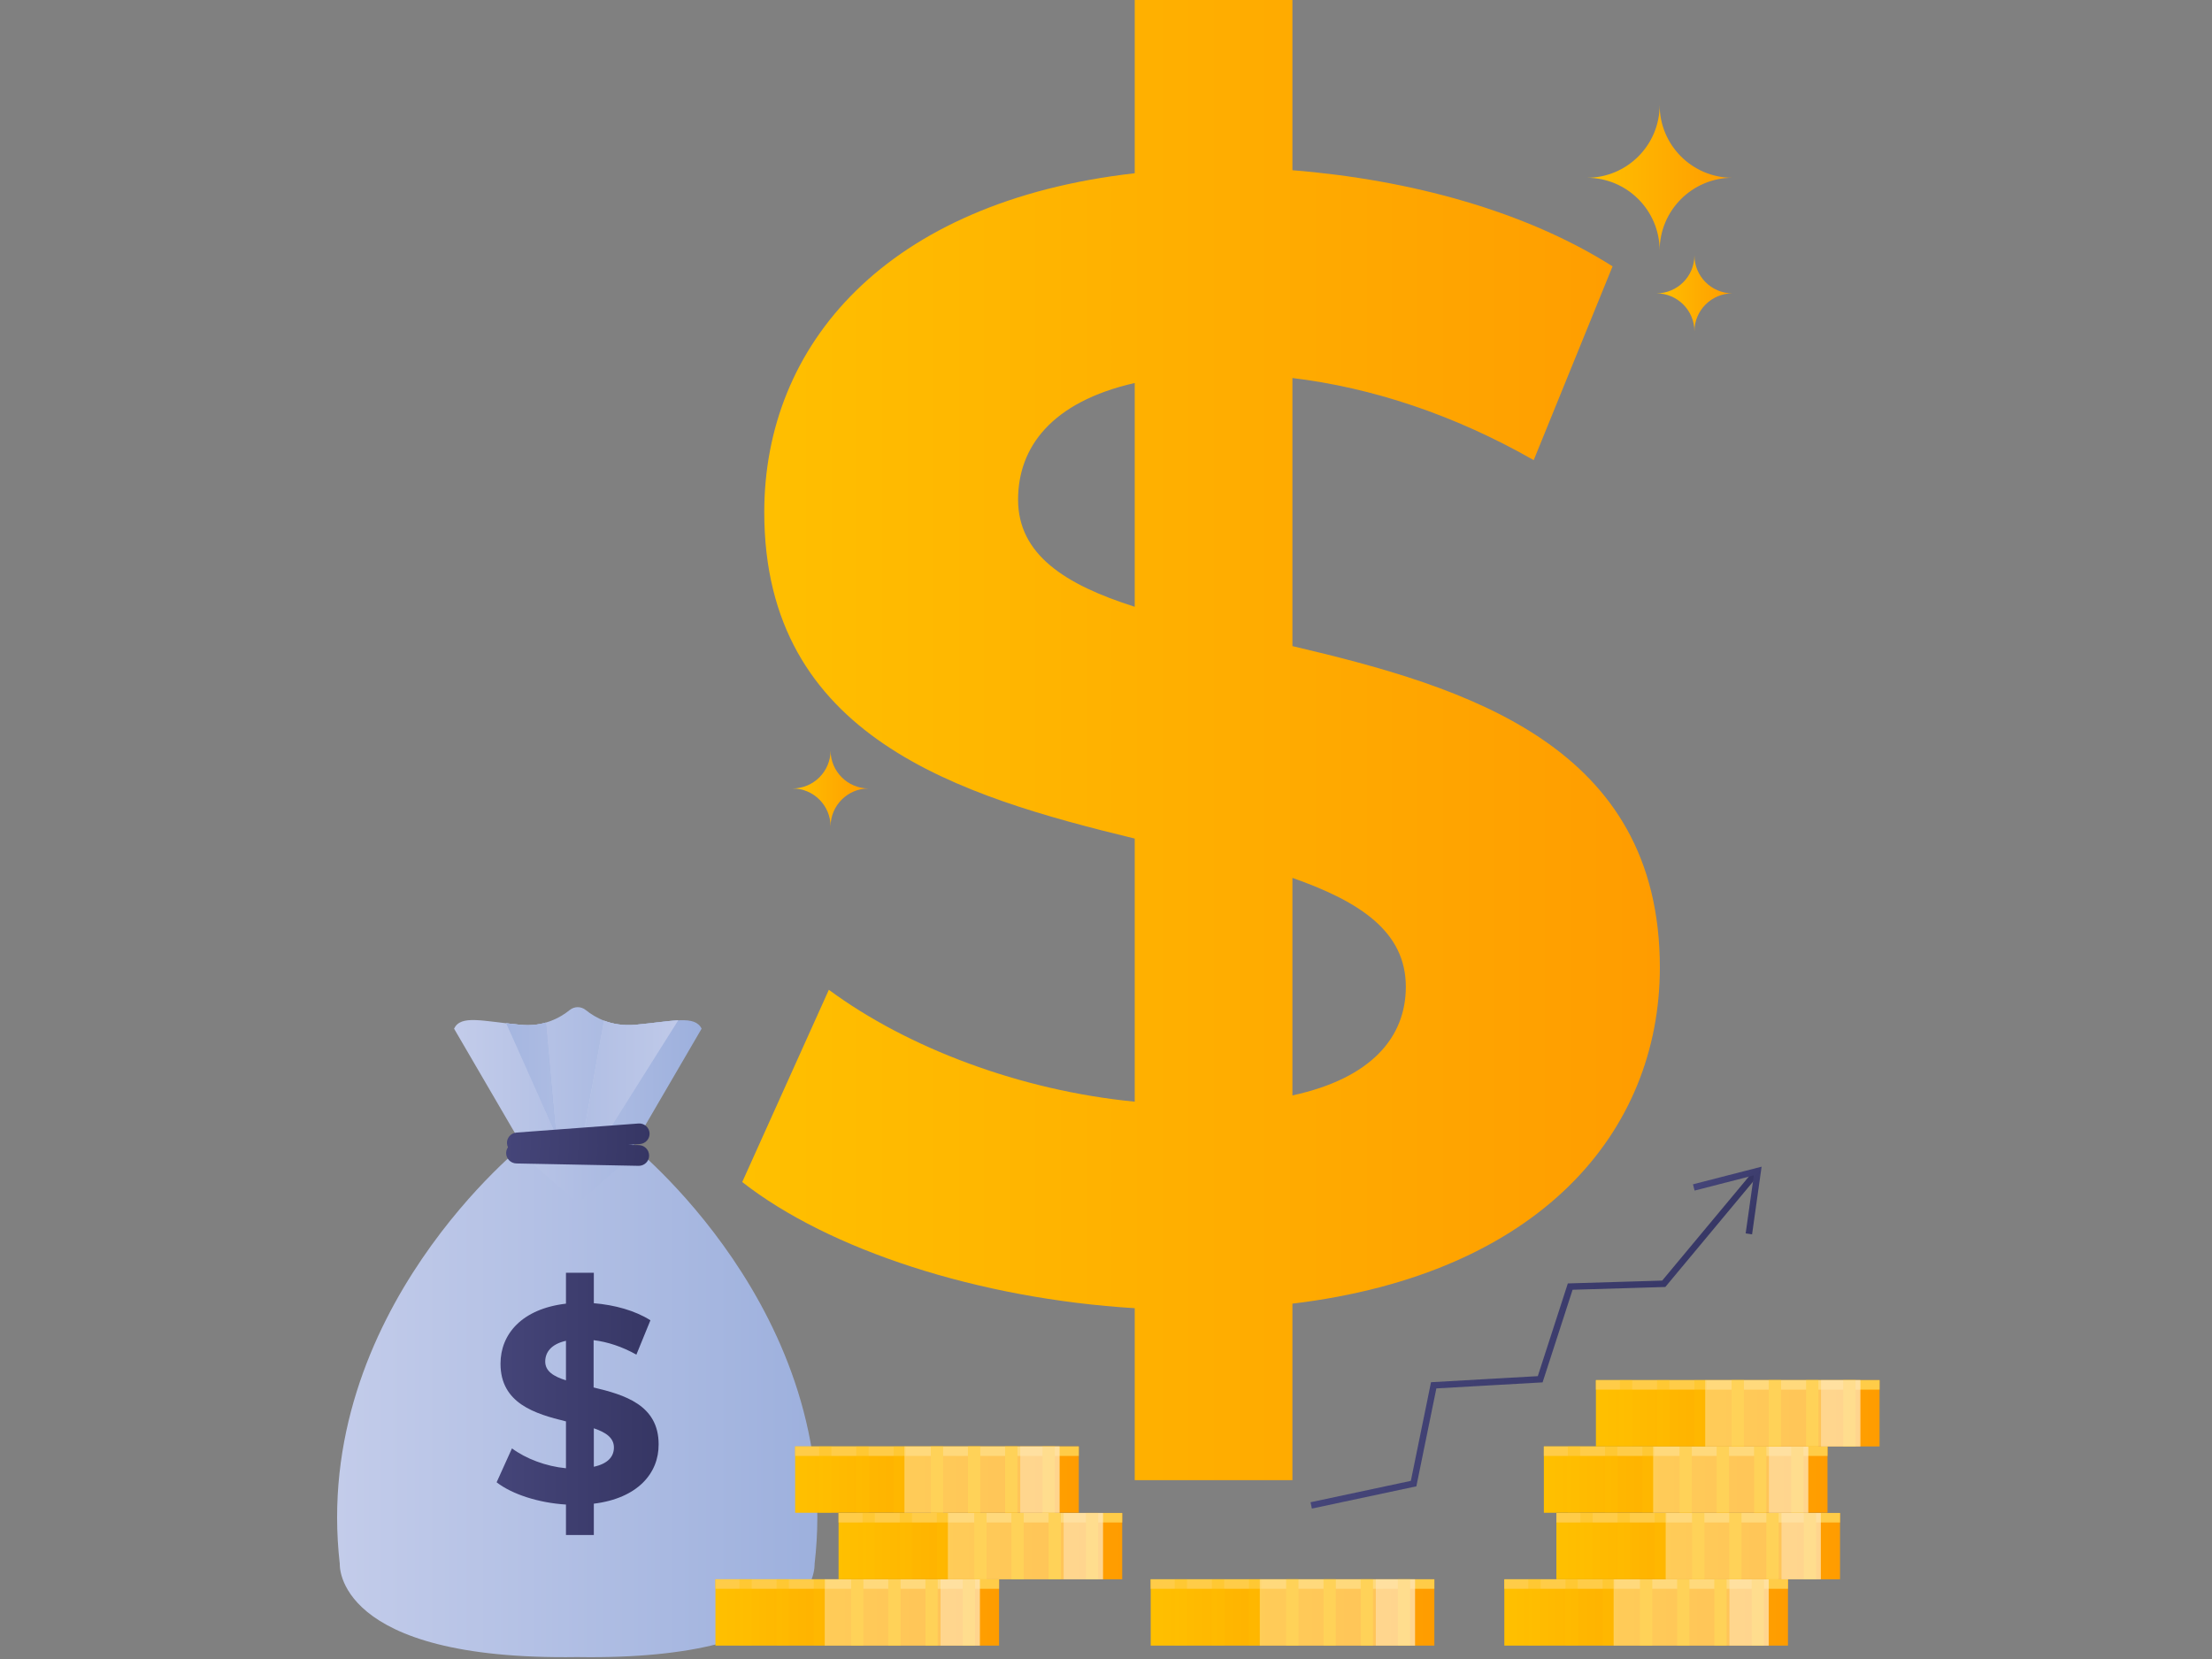 <?xml version="1.0" encoding="utf-8"?>
<!-- Generator: Adobe Illustrator 25.0.0, SVG Export Plug-In . SVG Version: 6.00 Build 0)  -->
<svg version="1.1" id="_x31_c51936f-ad83-4493-a1e8-5a7ca1846cda"
	 xmlns="http://www.w3.org/2000/svg" xmlns:xlink="http://www.w3.org/1999/xlink" x="0px" y="0px" viewBox="0 0 1024 768"
	 style="enable-background:new 0 0 1024 768;" xml:space="preserve">
<rect x="0" y="0" width="1024" height="768" fill="#808080" stroke="none"/>
<style type="text/css">
	.st0{fill:url(#XMLID_2_);}
	.st1{fill:url(#XMLID_3_);}
	.st2{fill:url(#XMLID_4_);}
	.st3{fill:url(#XMLID_5_);}
	.st4{fill:none;stroke:url(#XMLID_6_);stroke-width:3;stroke-miterlimit:10;}
	.st5{fill:none;stroke:url(#XMLID_7_);stroke-width:3;stroke-miterlimit:10;}
	.st6{fill:url(#XMLID_8_);}
	.st7{fill:url(#XMLID_9_);}
	.st8{fill:url(#XMLID_10_);}
	.st9{fill:url(#XMLID_11_);}
	.st10{fill:url(#XMLID_13_);}
	.st11{fill:url(#XMLID_14_);}
	.st12{fill:url(#XMLID_15_);}
	.st13{fill:url(#XMLID_16_);}
	.st14{fill:url(#XMLID_17_);}
	.st15{fill:url(#XMLID_18_);}
	.st16{fill:#FFCC48;}
	.st17{opacity:0.3;fill:#FFBE00;}
	.st18{fill:#FFBE00;}
	.st19{opacity:0.5;fill:#FFE6B1;}
	.st20{opacity:0.5;fill:#FFE8C4;}
	.st21{fill:url(#XMLID_19_);}
	.st22{fill:url(#XMLID_20_);}
	.st23{fill:url(#XMLID_21_);}
	.st24{fill:url(#XMLID_22_);}
	.st25{fill:url(#XMLID_23_);}
	.st26{fill:url(#XMLID_25_);}
	.st27{fill:url(#XMLID_26_);}
</style>
<g id="XMLID_107_">
	<g id="XMLID_104_">
		<g id="XMLID_99_">
			<g id="XMLID_427_">
				<linearGradient id="XMLID_2_" gradientUnits="userSpaceOnUse" x1="343.559" y1="342.232" x2="768.342" y2="342.232">
					<stop  offset="0" style="stop-color:#FFC000"/>
					<stop  offset="1" style="stop-color:#FF9C00"/>
				</linearGradient>
				<path id="XMLID_429_" class="st0" d="M598.3,603.5v81.7h-73v-79.6c-72.3-4.4-141.6-27-181.7-58.4l40.1-89
					c36.5,27,89,46.7,141.6,51.8V388.2c-81-19.7-171.5-46.7-171.5-151.1c0-77.4,56.2-143.8,171.5-156.9v-81h73v79.6
					c54.7,4.4,108,19,148.2,44.5L710,213c-37.2-21.2-75.2-33.6-111.7-38v124.1c81,19,170.1,46,170.1,148.9
					C768.3,524,712.9,589.7,598.3,603.5z M525.3,280.9V177.3c-38.7,8.8-54,29.9-54,54C471.3,256.8,493.2,270.7,525.3,280.9z
					 M650.8,456.8c0-25.5-21.2-39.4-52.5-50.4v100.7C634.8,499.2,650.8,480.2,650.8,456.8z"/>
			</g>
			<g id="XMLID_96_">
				<linearGradient id="XMLID_3_" gradientUnits="userSpaceOnUse" x1="734.635" y1="82.299" x2="802.049" y2="82.299">
					<stop  offset="0" style="stop-color:#FFC000"/>
					<stop  offset="1" style="stop-color:#FF9C00"/>
				</linearGradient>
				<path id="XMLID_24_" class="st1" d="M768.3,48.6c0,18.6-15.1,33.7-33.7,33.7c18.6,0,33.7,15.1,33.7,33.7
					c0-18.6,15.1-33.7,33.7-33.7C783.4,82.3,768.3,67.2,768.3,48.6z"/>
				<linearGradient id="XMLID_4_" gradientUnits="userSpaceOnUse" x1="766.821" y1="135.77" x2="802.049" y2="135.77">
					<stop  offset="0" style="stop-color:#FFC000"/>
					<stop  offset="1" style="stop-color:#FF9C00"/>
				</linearGradient>
				<path id="XMLID_897_" class="st2" d="M784.4,118.2c0,9.7-7.9,17.6-17.6,17.6c9.7,0,17.6,7.9,17.6,17.6c0-9.7,7.9-17.6,17.6-17.6
					C792.3,135.8,784.4,127.9,784.4,118.2z"/>
			</g>
		</g>
		<linearGradient id="XMLID_5_" gradientUnits="userSpaceOnUse" x1="366.88" y1="365.026" x2="402.108" y2="365.026">
			<stop  offset="0" style="stop-color:#FFC000"/>
			<stop  offset="1" style="stop-color:#FF9C00"/>
		</linearGradient>
		<path id="XMLID_902_" class="st3" d="M384.5,347.4c0,9.7-7.9,17.6-17.6,17.6c9.7,0,17.6,7.9,17.6,17.6c0-9.7,7.9-17.6,17.6-17.6
			C392.4,365,384.5,357.1,384.5,347.4z"/>
	</g>
	<g id="XMLID_105_">
		<g id="XMLID_12_">
			<linearGradient id="XMLID_6_" gradientUnits="userSpaceOnUse" x1="606.677" y1="620.738" x2="813.247" y2="620.738">
				<stop  offset="0" style="stop-color:#454579"/>
				<stop  offset="1" style="stop-color:#363664"/>
			</linearGradient>
			<polyline id="XMLID_357_" class="st4" points="607,696.9 654.4,686.8 663.7,641.3 713,638.5 726.9,595.6 770.2,594.3 812.1,544 
							"/>
			
				<linearGradient id="XMLID_7_" gradientUnits="userSpaceOnUse" x1="1149.977" y1="1773.864" x2="1191.55" y2="1773.864" gradientTransform="matrix(0.373 0.809 -0.852 0.833 1876.503 -1870.259)">
				<stop  offset="0" style="stop-color:#454579"/>
				<stop  offset="1" style="stop-color:#363664"/>
			</linearGradient>
			<polyline id="XMLID_438_" class="st5" points="784.1,549.7 813.7,542.1 809.6,571.2 			"/>
		</g>
		<g id="XMLID_405_">
			<linearGradient id="XMLID_8_" gradientUnits="userSpaceOnUse" x1="156.246" y1="646.035" x2="378.573" y2="646.035">
				<stop  offset="0" style="stop-color:#C3CCEA"/>
				<stop  offset="1" style="stop-color:#9DB0DD"/>
			</linearGradient>
			<path id="XMLID_426_" class="st6" d="M291.1,529l-0.7-0.1v-4.1l-23.1,2.1l-23.1-2.1v4.1l-0.7,0.1c0,0-99.6,78.2-86.2,195
				c0,0-2.8,44.8,109.9,43.1c112.7,1.8,109.9-43.1,109.9-43.1C390.7,607.2,291.1,529,291.1,529z"/>
			<linearGradient id="XMLID_9_" gradientUnits="userSpaceOnUse" x1="210.09" y1="511.608" x2="324.729" y2="511.608">
				<stop  offset="0" style="stop-color:#C3CCEA"/>
				<stop  offset="1" style="stop-color:#9DB0DD"/>
			</linearGradient>
			<path id="XMLID_425_" class="st7" d="M294.1,474.4c-11.1,1-18.7-3.4-22.9-6.8c-2.2-1.8-5.3-1.8-7.5,0c-4.2,3.4-11.9,7.9-22.9,6.8
				c-17.7-1.7-27.5-4.7-30.6,1.8l36.5,62.6l20.8,18.2l20.8-18.2l36.5-62.6C321.6,469.8,311.8,472.8,294.1,474.4z"/>
			<g id="XMLID_419_">
				<g>
					<linearGradient id="XMLID_10_" gradientUnits="userSpaceOnUse" x1="229.847" y1="649.866" x2="304.972" y2="649.866">
						<stop  offset="0" style="stop-color:#454579"/>
						<stop  offset="1" style="stop-color:#363664"/>
					</linearGradient>
					<path id="XMLID_32_" class="st8" d="M274.9,696.1v14.5H262v-14.1c-12.8-0.8-25-4.8-32.1-10.3l7.1-15.7c6.5,4.8,15.7,8.3,25,9.2
						V658c-14.3-3.5-30.3-8.3-30.3-26.7c0-13.7,9.9-25.4,30.3-27.8v-14.3h12.9v14.1c9.7,0.8,19.1,3.4,26.2,7.9l-6.5,15.9
						c-6.6-3.7-13.3-5.9-19.8-6.7v21.9c14.3,3.4,30.1,8.1,30.1,26.3C305,682,295.2,693.6,274.9,696.1z M262,639v-18.3
						c-6.8,1.5-9.6,5.3-9.6,9.6C252.4,634.8,256.3,637.2,262,639z M284.2,670.1c0-4.5-3.7-7-9.3-8.9V679
						C281.4,677.6,284.2,674.3,284.2,670.1z"/>
				</g>
			</g>
			<linearGradient id="XMLID_11_" gradientUnits="userSpaceOnUse" x1="232.021" y1="499.132" x2="257.213" y2="499.132">
				<stop  offset="0" style="stop-color:#C3CCEA"/>
				<stop  offset="1" style="stop-color:#9DB0DD"/>
			</linearGradient>
			<path id="XMLID_418_" class="st9" d="M252.7,473.4c-3.4,1-7.4,1.5-11.9,1c-2.3-0.2-4.4-0.5-6.5-0.7l23,51.1L252.7,473.4z"/>
			<linearGradient id="XMLID_13_" gradientUnits="userSpaceOnUse" x1="210.09" y1="499.132" x2="324.728" y2="499.132">
				<stop  offset="0" style="stop-color:#9DB0DD"/>
				<stop  offset="1" style="stop-color:#C3CCEA"/>
			</linearGradient>
			<path id="XMLID_417_" class="st10" d="M252.7,473.4c-3.4,1-7.4,1.5-11.9,1c-2.3-0.2-4.4-0.5-6.5-0.7l23,51.1L252.7,473.4z"/>
			<linearGradient id="XMLID_14_" gradientUnits="userSpaceOnUse" x1="270.176" y1="500.689" x2="317.741" y2="500.689">
				<stop  offset="0" style="stop-color:#C3CCEA"/>
				<stop  offset="1" style="stop-color:#9DB0DD"/>
			</linearGradient>
			<path id="XMLID_414_" class="st11" d="M278.2,529l35.8-56.7c-5,0.3-11.5,1.3-19.8,2.1c-5.8,0.5-10.7-0.4-14.6-1.9l-9.4,52.4
				L278.2,529z"/>
			<linearGradient id="XMLID_15_" gradientUnits="userSpaceOnUse" x1="210.09" y1="500.689" x2="324.729" y2="500.689">
				<stop  offset="0" style="stop-color:#9DB0DD"/>
				<stop  offset="1" style="stop-color:#C3CCEA"/>
			</linearGradient>
			<path id="XMLID_412_" class="st12" d="M278.2,529l35.8-56.7c-5,0.3-11.5,1.3-19.8,2.1c-5.8,0.5-10.7-0.4-14.6-1.9l-9.4,52.4
				L278.2,529z"/>
			<g id="XMLID_406_">
				<g id="XMLID_409_">
					<linearGradient id="XMLID_16_" gradientUnits="userSpaceOnUse" x1="234.741" y1="526.962" x2="300.822" y2="526.962">
						<stop  offset="0" style="stop-color:#454579"/>
						<stop  offset="1" style="stop-color:#363664"/>
					</linearGradient>
					<path id="XMLID_410_" class="st13" d="M239.5,533.8c-2.5,0-4.6-1.9-4.8-4.4c-0.2-2.6,1.8-4.9,4.4-5.1l56.5-4.2
						c2.6-0.2,4.9,1.8,5.1,4.4c0.2,2.6-1.8,4.9-4.4,5.1l-56.5,4.2C239.8,533.8,239.6,533.8,239.5,533.8z"/>
				</g>
				<g id="XMLID_407_">
					
						<linearGradient id="XMLID_17_" gradientUnits="userSpaceOnUse" x1="243.115" y1="749.814" x2="309.199" y2="749.814" gradientTransform="matrix(0.996 9.260000e-02 -9.260000e-02 0.996 61.873 -237.775)">
						<stop  offset="0" style="stop-color:#454579"/>
						<stop  offset="1" style="stop-color:#363664"/>
					</linearGradient>
					<path id="XMLID_408_" class="st14" d="M295.7,539.7C295.7,539.7,295.7,539.7,295.7,539.7l-56.7-1.1c-2.6-0.1-4.7-2.2-4.7-4.9
						c0.1-2.6,2.2-4.7,4.8-4.7c0,0,0.1,0,0.1,0l56.6,1.1c2.6,0.1,4.7,2.2,4.7,4.9C300.5,537.6,298.3,539.7,295.7,539.7z"/>
				</g>
			</g>
		</g>
		<g id="XMLID_345_">
			<g id="XMLID_382_">
				<linearGradient id="XMLID_18_" gradientUnits="userSpaceOnUse" x1="696.384" y1="746.468" x2="827.662" y2="746.468">
					<stop  offset="0" style="stop-color:#FFC000"/>
					<stop  offset="1" style="stop-color:#FF9C00"/>
				</linearGradient>
				<rect id="XMLID_404_" x="696.4" y="731.1" class="st15" width="131.3" height="30.7"/>
				<rect id="XMLID_403_" x="696.4" y="731.1" class="st16" width="131.3" height="4.4"/>
				<g id="XMLID_385_">
					<rect id="XMLID_397_" x="707.5" y="731.1" class="st17" width="5.7" height="30.7"/>
					<rect id="XMLID_395_" x="724.7" y="731.1" class="st17" width="5.7" height="30.7"/>
					<rect id="XMLID_394_" x="741.9" y="731.1" class="st17" width="5.7" height="30.7"/>
					<rect id="XMLID_393_" x="759.2" y="731.1" class="st18" width="5.7" height="30.7"/>
					<rect id="XMLID_392_" x="776.4" y="731.1" class="st18" width="5.7" height="30.7"/>
					<rect id="XMLID_391_" x="793.6" y="731.1" class="st18" width="5.7" height="30.7"/>
					<rect id="XMLID_386_" x="810.9" y="731.1" class="st18" width="5.7" height="30.7"/>
				</g>
				<rect id="XMLID_384_" x="747" y="731.1" class="st19" width="71.8" height="30.7"/>
				<rect id="XMLID_383_" x="800.6" y="731.1" class="st20" width="18.2" height="30.7"/>
			</g>
			<g id="XMLID_361_">
				<linearGradient id="XMLID_19_" gradientUnits="userSpaceOnUse" x1="532.662" y1="746.468" x2="663.94" y2="746.468">
					<stop  offset="0" style="stop-color:#FFC000"/>
					<stop  offset="1" style="stop-color:#FF9C00"/>
				</linearGradient>
				<rect id="XMLID_378_" x="532.7" y="731.1" class="st21" width="131.3" height="30.7"/>
				<rect id="XMLID_376_" x="532.7" y="731.1" class="st16" width="131.3" height="4.4"/>
				<g id="XMLID_364_">
					<rect id="XMLID_375_" x="543.8" y="731.1" class="st17" width="5.7" height="30.7"/>
					<rect id="XMLID_374_" x="561" y="731.1" class="st17" width="5.7" height="30.7"/>
					<rect id="XMLID_372_" x="578.2" y="731.1" class="st17" width="5.7" height="30.7"/>
					<rect id="XMLID_371_" x="595.4" y="731.1" class="st18" width="5.7" height="30.7"/>
					<rect id="XMLID_370_" x="612.7" y="731.1" class="st18" width="5.7" height="30.7"/>
					<rect id="XMLID_368_" x="629.9" y="731.1" class="st18" width="5.7" height="30.7"/>
					<rect id="XMLID_366_" x="647.1" y="731.1" class="st18" width="5.7" height="30.7"/>
				</g>
				<rect id="XMLID_363_" x="583.2" y="731.1" class="st19" width="71.8" height="30.7"/>
				<rect id="XMLID_362_" x="636.9" y="731.1" class="st20" width="18.2" height="30.7"/>
			</g>
			<g id="XMLID_336_">
				<linearGradient id="XMLID_20_" gradientUnits="userSpaceOnUse" x1="331.189" y1="746.468" x2="462.467" y2="746.468">
					<stop  offset="0" style="stop-color:#FFC000"/>
					<stop  offset="1" style="stop-color:#FF9C00"/>
				</linearGradient>
				<rect id="XMLID_472_" x="331.2" y="731.1" class="st22" width="131.3" height="30.7"/>
				<rect id="XMLID_471_" x="331.2" y="731.1" class="st16" width="131.3" height="4.4"/>
				<g id="XMLID_340_">
					<rect id="XMLID_468_" x="342.3" y="731.1" class="st17" width="5.7" height="30.7"/>
					<rect id="XMLID_467_" x="359.5" y="731.1" class="st17" width="5.7" height="30.7"/>
					<rect id="XMLID_459_" x="376.7" y="731.1" class="st17" width="5.7" height="30.7"/>
					<rect id="XMLID_454_" x="394" y="731.1" class="st18" width="5.7" height="30.7"/>
					<rect id="XMLID_452_" x="411.2" y="731.1" class="st18" width="5.7" height="30.7"/>
					<rect id="XMLID_446_" x="428.4" y="731.1" class="st18" width="5.7" height="30.7"/>
					<rect id="XMLID_444_" x="445.7" y="731.1" class="st18" width="5.7" height="30.7"/>
				</g>
				<rect id="XMLID_339_" x="381.8" y="731.1" class="st19" width="71.8" height="30.7"/>
				<rect id="XMLID_338_" x="435.4" y="731.1" class="st20" width="18.2" height="30.7"/>
			</g>
			<g id="XMLID_117_">
				<linearGradient id="XMLID_21_" gradientUnits="userSpaceOnUse" x1="388.181" y1="715.756" x2="519.459" y2="715.756">
					<stop  offset="0" style="stop-color:#FFC000"/>
					<stop  offset="1" style="stop-color:#FF9C00"/>
				</linearGradient>
				<rect id="XMLID_335_" x="388.2" y="700.4" class="st23" width="131.3" height="30.7"/>
				<rect id="XMLID_334_" x="388.2" y="700.4" class="st16" width="131.3" height="4.4"/>
				<g id="XMLID_169_">
					<rect id="XMLID_333_" x="399.3" y="700.4" class="st17" width="5.7" height="30.7"/>
					<rect id="XMLID_332_" x="416.5" y="700.4" class="st17" width="5.7" height="30.7"/>
					<rect id="XMLID_326_" x="433.7" y="700.4" class="st17" width="5.7" height="30.7"/>
					<rect id="XMLID_325_" x="451" y="700.4" class="st18" width="5.7" height="30.7"/>
					<rect id="XMLID_318_" x="468.2" y="700.4" class="st18" width="5.7" height="30.7"/>
					<rect id="XMLID_302_" x="485.4" y="700.4" class="st18" width="5.7" height="30.7"/>
					<rect id="XMLID_287_" x="502.7" y="700.4" class="st18" width="5.7" height="30.7"/>
				</g>
				<rect id="XMLID_123_" x="438.8" y="700.4" class="st19" width="71.8" height="30.7"/>
				<rect id="XMLID_120_" x="492.4" y="700.4" class="st20" width="18.2" height="30.7"/>
			</g>
			<g id="XMLID_477_">
				<linearGradient id="XMLID_22_" gradientUnits="userSpaceOnUse" x1="368.096" y1="684.992" x2="499.375" y2="684.992">
					<stop  offset="0" style="stop-color:#FFC000"/>
					<stop  offset="1" style="stop-color:#FF9C00"/>
				</linearGradient>
				<rect id="XMLID_558_" x="368.1" y="669.6" class="st24" width="131.3" height="30.7"/>
				<rect id="XMLID_557_" x="368.1" y="669.6" class="st16" width="131.3" height="4.4"/>
				<g id="XMLID_497_">
					<rect id="XMLID_556_" x="379.2" y="669.6" class="st17" width="5.7" height="30.7"/>
					<rect id="XMLID_555_" x="396.4" y="669.6" class="st17" width="5.7" height="30.7"/>
					<rect id="XMLID_514_" x="413.7" y="669.6" class="st17" width="5.7" height="30.7"/>
					<rect id="XMLID_513_" x="430.9" y="669.6" class="st18" width="5.7" height="30.7"/>
					<rect id="XMLID_512_" x="448.1" y="669.6" class="st18" width="5.7" height="30.7"/>
					<rect id="XMLID_511_" x="465.3" y="669.6" class="st18" width="5.7" height="30.7"/>
					<rect id="XMLID_507_" x="482.6" y="669.6" class="st18" width="5.7" height="30.7"/>
				</g>
				<rect id="XMLID_491_" x="418.7" y="669.6" class="st19" width="71.8" height="30.7"/>
				<rect id="XMLID_488_" x="472.3" y="669.6" class="st20" width="18.2" height="30.7"/>
			</g>
			<g id="XMLID_346_">
				<linearGradient id="XMLID_23_" gradientUnits="userSpaceOnUse" x1="720.487" y1="715.756" x2="851.766" y2="715.756">
					<stop  offset="0" style="stop-color:#FFC000"/>
					<stop  offset="1" style="stop-color:#FF9C00"/>
				</linearGradient>
				<rect id="XMLID_360_" x="720.5" y="700.4" class="st25" width="131.3" height="30.7"/>
				<rect id="XMLID_359_" x="720.5" y="700.4" class="st16" width="131.3" height="4.4"/>
				<g id="XMLID_349_">
					<rect id="XMLID_356_" x="731.6" y="700.4" class="st17" width="5.7" height="30.7"/>
					<rect id="XMLID_355_" x="748.8" y="700.4" class="st17" width="5.7" height="30.7"/>
					<rect id="XMLID_354_" x="766" y="700.4" class="st17" width="5.7" height="30.7"/>
					<rect id="XMLID_353_" x="783.3" y="700.4" class="st18" width="5.7" height="30.7"/>
					<rect id="XMLID_352_" x="800.5" y="700.4" class="st18" width="5.7" height="30.7"/>
					<rect id="XMLID_351_" x="817.7" y="700.4" class="st18" width="5.7" height="30.7"/>
					<rect id="XMLID_350_" x="835" y="700.4" class="st18" width="5.7" height="30.7"/>
				</g>
				<rect id="XMLID_348_" x="771.1" y="700.4" class="st19" width="71.8" height="30.7"/>
				<rect id="XMLID_347_" x="824.7" y="700.4" class="st20" width="18.2" height="30.7"/>
			</g>
			<g id="XMLID_396_">
				<linearGradient id="XMLID_25_" gradientUnits="userSpaceOnUse" x1="714.701" y1="684.992" x2="845.979" y2="684.992">
					<stop  offset="0" style="stop-color:#FFC000"/>
					<stop  offset="1" style="stop-color:#FF9C00"/>
				</linearGradient>
				<rect id="XMLID_436_" x="714.7" y="669.6" class="st26" width="131.3" height="30.7"/>
				<rect id="XMLID_431_" x="714.7" y="669.6" class="st16" width="131.3" height="4.4"/>
				<g id="XMLID_400_">
					<rect id="XMLID_428_" x="725.8" y="669.6" class="st17" width="5.7" height="30.7"/>
					<rect id="XMLID_416_" x="743" y="669.6" class="st17" width="5.7" height="30.7"/>
					<rect id="XMLID_415_" x="760.3" y="669.6" class="st17" width="5.7" height="30.7"/>
					<rect id="XMLID_413_" x="777.5" y="669.6" class="st18" width="5.7" height="30.7"/>
					<rect id="XMLID_411_" x="794.7" y="669.6" class="st18" width="5.7" height="30.7"/>
					<rect id="XMLID_402_" x="812" y="669.6" class="st18" width="5.7" height="30.7"/>
					<rect id="XMLID_401_" x="829.2" y="669.6" class="st18" width="5.7" height="30.7"/>
				</g>
				<rect id="XMLID_399_" x="765.3" y="669.6" class="st19" width="71.8" height="30.7"/>
				<rect id="XMLID_398_" x="818.9" y="669.6" class="st20" width="18.2" height="30.7"/>
			</g>
			<g id="XMLID_358_">
				<linearGradient id="XMLID_26_" gradientUnits="userSpaceOnUse" x1="738.804" y1="654.28" x2="870.083" y2="654.28">
					<stop  offset="0" style="stop-color:#FFC000"/>
					<stop  offset="1" style="stop-color:#FF9C00"/>
				</linearGradient>
				<rect id="XMLID_390_" x="738.8" y="638.9" class="st27" width="131.3" height="30.7"/>
				<rect id="XMLID_389_" x="738.8" y="638.9" class="st16" width="131.3" height="4.4"/>
				<g id="XMLID_369_">
					<rect id="XMLID_388_" x="749.9" y="638.9" class="st17" width="5.7" height="30.7"/>
					<rect id="XMLID_387_" x="767.1" y="638.9" class="st17" width="5.7" height="30.7"/>
					<rect id="XMLID_381_" x="784.4" y="638.9" class="st17" width="5.7" height="30.7"/>
					<rect id="XMLID_380_" x="801.6" y="638.9" class="st18" width="5.7" height="30.7"/>
					<rect id="XMLID_379_" x="818.8" y="638.9" class="st18" width="5.7" height="30.7"/>
					<rect id="XMLID_377_" x="836.1" y="638.9" class="st18" width="5.7" height="30.7"/>
					<rect id="XMLID_373_" x="853.3" y="638.9" class="st18" width="5.7" height="30.7"/>
				</g>
				<rect id="XMLID_367_" x="789.4" y="638.9" class="st19" width="71.8" height="30.7"/>
				<rect id="XMLID_365_" x="843" y="638.9" class="st20" width="18.2" height="30.7"/>
			</g>
		</g>
	</g>
</g>
</svg>
